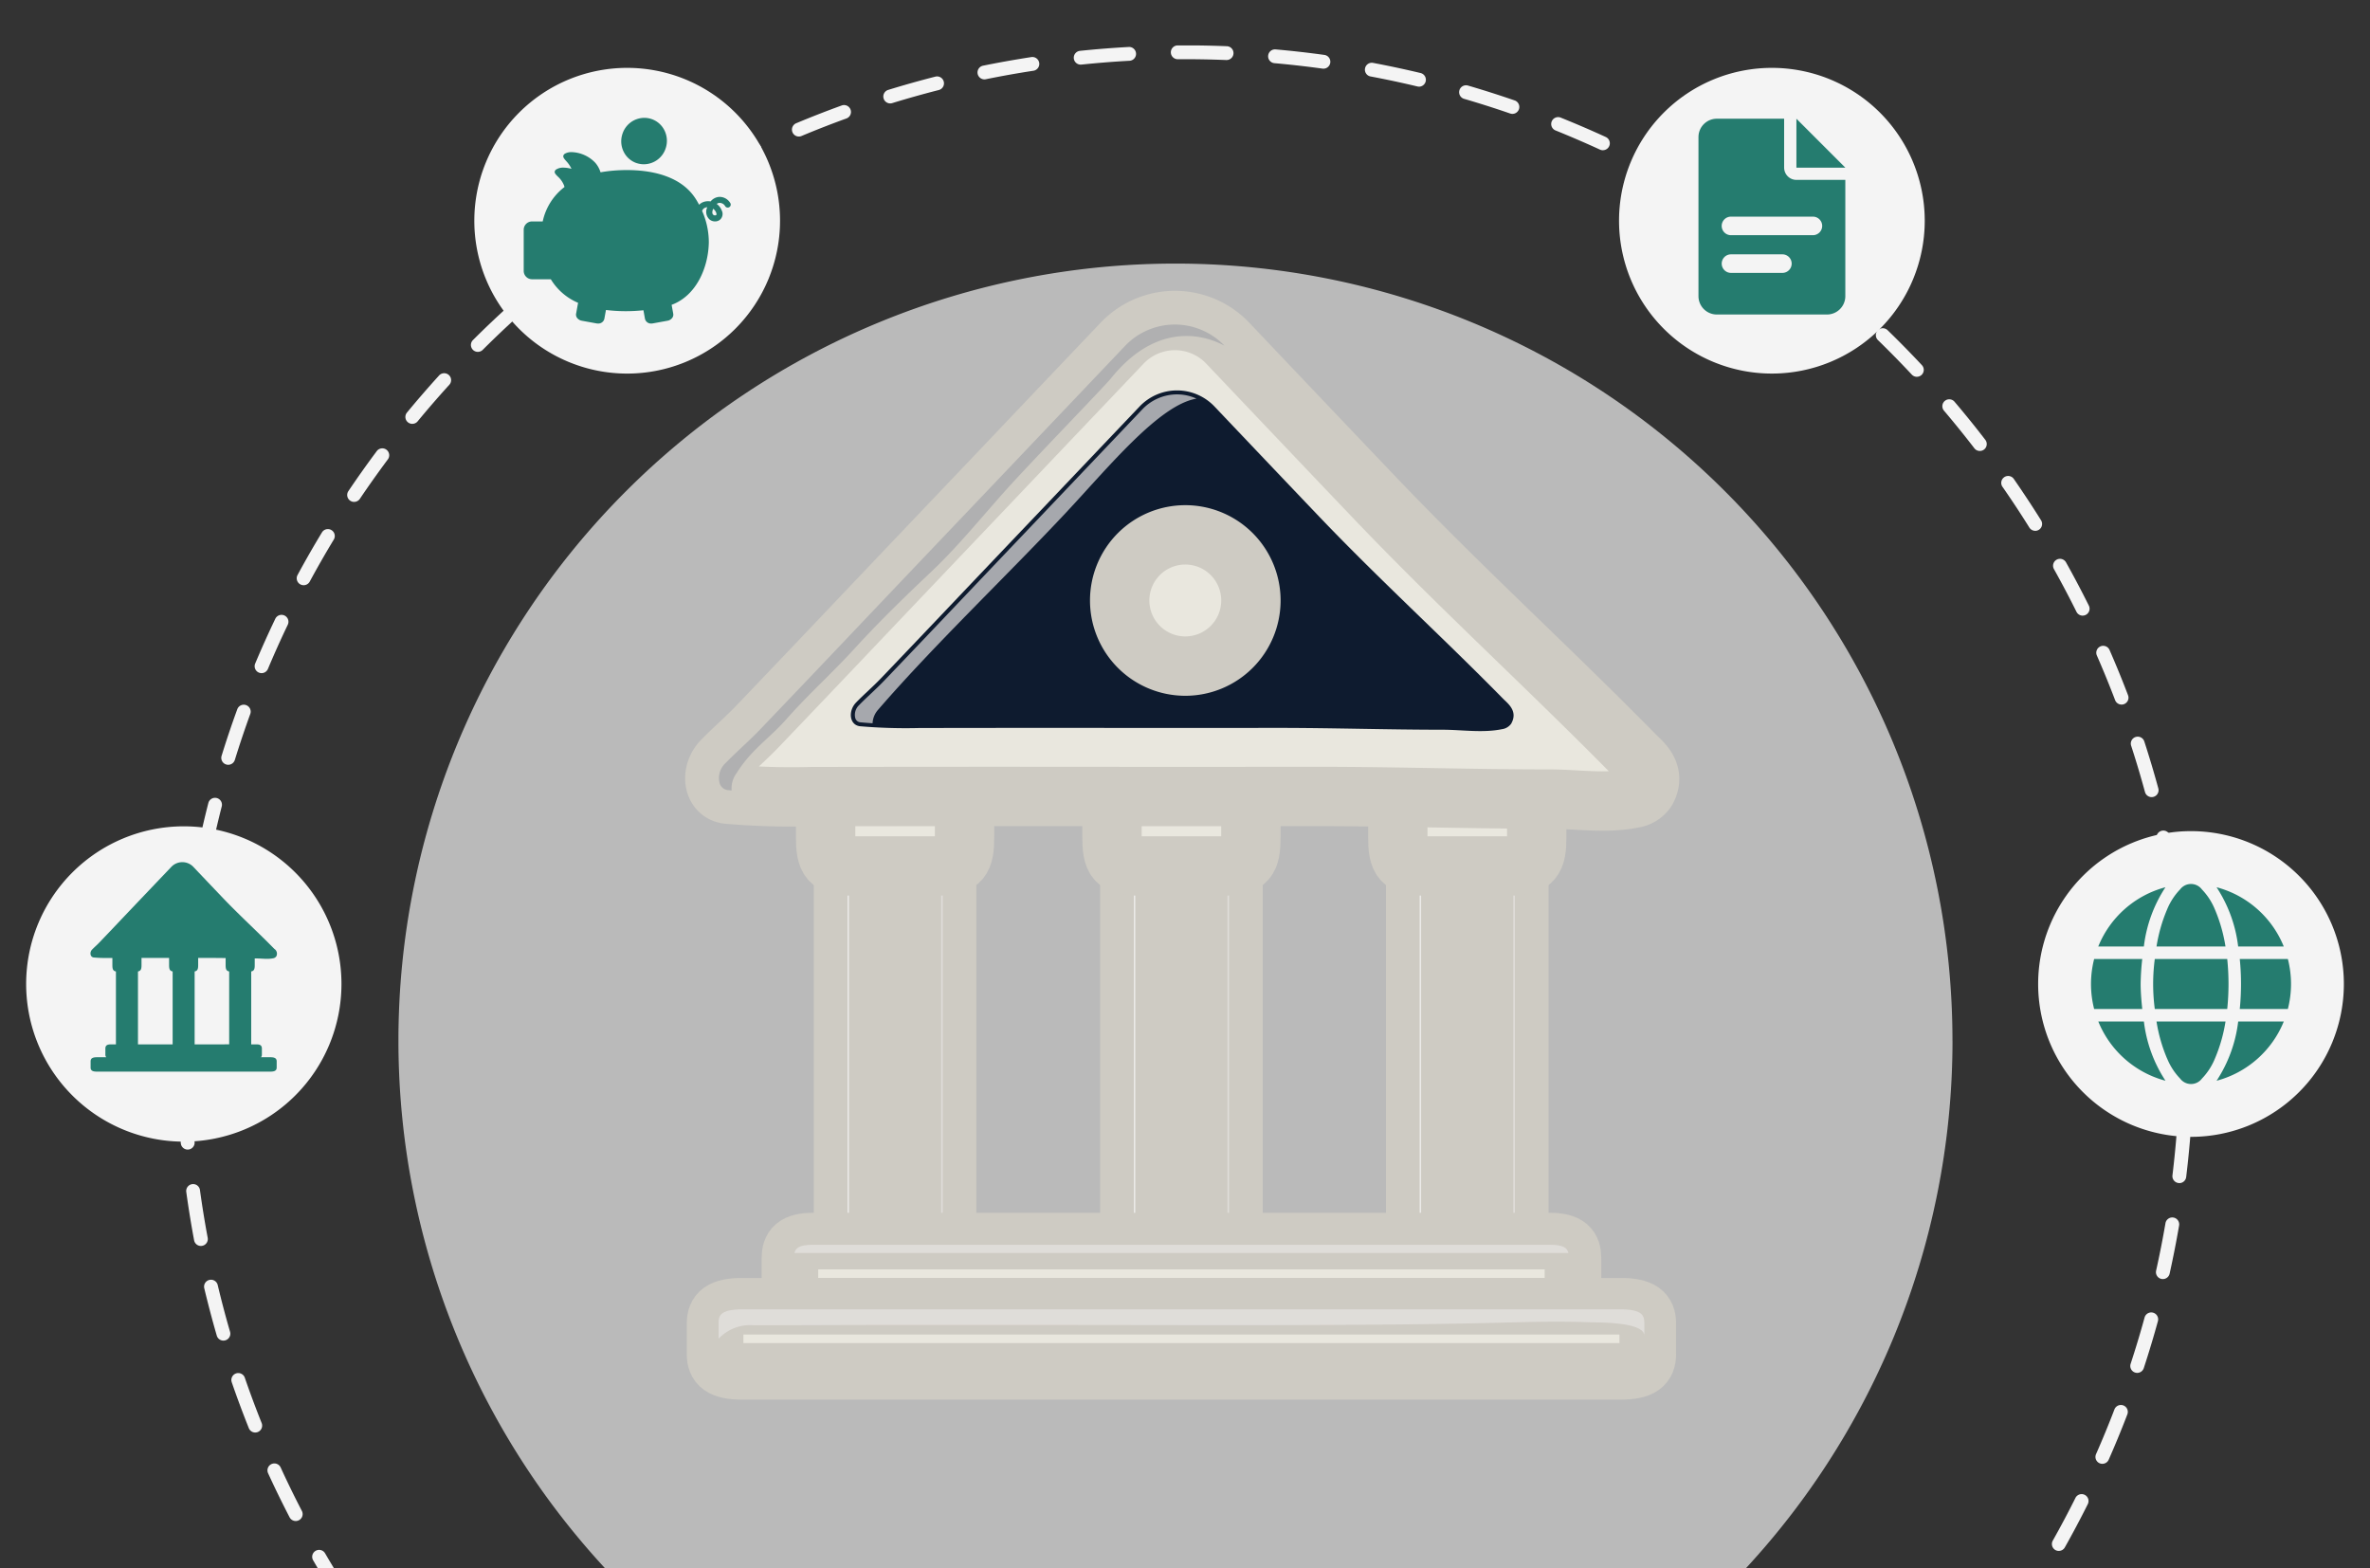 <svg xmlns="http://www.w3.org/2000/svg" xmlns:xlink="http://www.w3.org/1999/xlink" width="272" height="180" viewBox="0 0 272 180">
  <rect x="0" y="0" width="272" height="180" fill="#333333" stroke="none"/>
  <defs>
    <clipPath id="clip-path">
      <rect id="Rectangle_6086" data-name="Rectangle 6086" width="272" height="180" transform="translate(1201 2522)" fill="#fff" stroke="#707070" stroke-width="1"/>
    </clipPath>
    <clipPath id="clip-path-2">
      <rect id="Rectangle_6085" data-name="Rectangle 6085" width="266" height="221.709" fill="none"/>
    </clipPath>
    <clipPath id="clip-path-3">
      <rect id="Rectangle_6059" data-name="Rectangle 6059" width="178.358" height="178.358" fill="none"/>
    </clipPath>
    <clipPath id="clip-path-4">
      <rect id="Rectangle_6063" data-name="Rectangle 6063" width="2.632" height="2.912" fill="none"/>
    </clipPath>
    <clipPath id="clip-path-5">
      <rect id="Rectangle_6069" data-name="Rectangle 6069" width="1.817" height="53.714" fill="none"/>
    </clipPath>
    <clipPath id="clip-path-6">
      <rect id="Rectangle_6070" data-name="Rectangle 6070" width="1.59" height="54.344" fill="none"/>
    </clipPath>
    <clipPath id="clip-path-7">
      <rect id="Rectangle_6071" data-name="Rectangle 6071" width="1.816" height="53.714" fill="none"/>
    </clipPath>
    <clipPath id="clip-path-8">
      <rect id="Rectangle_6072" data-name="Rectangle 6072" width="1.591" height="54.344" fill="none"/>
    </clipPath>
    <clipPath id="clip-path-11">
      <rect id="Rectangle_6075" data-name="Rectangle 6075" width="15.02" height="4.124" fill="none"/>
    </clipPath>
    <clipPath id="clip-path-12">
      <rect id="Rectangle_6077" data-name="Rectangle 6077" width="15.011" height="4.116" fill="none"/>
    </clipPath>
    <clipPath id="clip-path-13">
      <rect id="Rectangle_6078" data-name="Rectangle 6078" width="15.021" height="4.393" fill="none"/>
    </clipPath>
    <clipPath id="clip-path-14">
      <rect id="Rectangle_6079" data-name="Rectangle 6079" width="88.823" height="0.936" fill="none"/>
    </clipPath>
    <clipPath id="clip-path-15">
      <rect id="Rectangle_6080" data-name="Rectangle 6080" width="106.251" height="3.378" fill="none"/>
    </clipPath>
    <clipPath id="clip-path-16">
      <rect id="Rectangle_6081" data-name="Rectangle 6081" width="58.015" height="53.471" fill="none"/>
    </clipPath>
    <clipPath id="clip-path-17">
      <rect id="Rectangle_6082" data-name="Rectangle 6082" width="76.061" height="39.095" fill="none"/>
    </clipPath>
    <clipPath id="clip-path-18">
      <rect id="Rectangle_6083" data-name="Rectangle 6083" width="39.211" height="37.743" fill="none"/>
    </clipPath>
  </defs>
  <g id="Mask_Group_63" data-name="Mask Group 63" transform="translate(-1201 -2522)" clip-path="url(#clip-path)">
    <g id="Group_390" data-name="Group 390" transform="translate(1204 2527.212)">
      <g id="Group_389" data-name="Group 389" clip-path="url(#clip-path-2)">
        <g id="Group_388" data-name="Group 388" transform="translate(0 0)">
          <g id="Group_391" data-name="Group 391">
            <g id="Group_317" data-name="Group 317" transform="translate(42.727 25.039)" opacity="0.7" style="mix-blend-mode: soft-light;isolation: isolate">
              <g id="Group_316" data-name="Group 316">
                <g id="Group_315" data-name="Group 315" clip-path="url(#clip-path-3)">
                  <path id="Path_11557" data-name="Path 11557" d="M493.083,273.617A89.179,89.179,0,1,1,403.9,184.438a89.18,89.18,0,0,1,89.179,89.179" transform="translate(-314.725 -184.438)" fill="#f4f4f4"/>
                </g>
              </g>
            </g>
            <path id="Path_11558" data-name="Path 11558" d="M244.042,1275.823a.793.793,0,0,1-.677-.378c-.5-.806-.978-1.613-1.435-2.4a.793.793,0,1,1,1.372-.8c.45.774.926,1.57,1.415,2.365a.793.793,0,0,1-.675,1.209" transform="translate(-208.992 -1099.187)" fill="#f4f4f4"/>
            <path id="Path_11559" data-name="Path 11559" d="M314.608,206.586a.793.793,0,0,1-.494-1.415c1.443-1.146,2.876-2.341,4.26-3.554a.793.793,0,0,1,1.046,1.193c-1.4,1.229-2.856,2.442-4.319,3.6a.791.791,0,0,1-.493.172m8.4-7.36a.793.793,0,0,1-.551-1.364c1.324-1.278,2.635-2.606,3.9-3.949A.793.793,0,1,1,327.511,195c-1.28,1.361-2.609,2.707-3.951,4a.79.79,0,0,1-.551.223m7.652-8.137a.793.793,0,0,1-.6-1.308c1.2-1.4,2.373-2.85,3.5-4.307a.793.793,0,0,1,1.256.97c-1.142,1.477-2.335,2.946-3.547,4.366a.792.792,0,0,1-.6.278m6.831-8.838a.794.794,0,0,1-.65-1.248c1.055-1.511,2.087-3.067,3.066-4.625a.793.793,0,1,1,1.343.844c-.993,1.579-2.038,3.157-3.108,4.689a.793.793,0,0,1-.651.339m5.944-9.459a.794.794,0,0,1-.691-1.183c.9-1.6,1.778-3.253,2.6-4.9a.793.793,0,0,1,1.419.71c-.836,1.671-1.723,3.344-2.638,4.97a.793.793,0,0,1-.692.4m-202.343-3.43a.794.794,0,0,1-.705-.428c-.859-1.658-1.689-3.358-2.467-5.055a.793.793,0,0,1,1.443-.661c.766,1.673,1.585,3.35,2.433,4.985a.794.794,0,0,1-.7,1.159m207.34-6.563a.794.794,0,0,1-.726-1.113c.742-1.686,1.453-3.412,2.112-5.132a.793.793,0,1,1,1.482.568c-.668,1.744-1.388,3.495-2.141,5.2a.793.793,0,0,1-.726.474m-211.991-3.591a.793.793,0,0,1-.737-.5c-.693-1.733-1.353-3.506-1.961-5.271a.793.793,0,0,1,1.5-.517c.6,1.741,1.251,3.49,1.934,5.2a.794.794,0,0,1-.736,1.088m215.989-6.843a.794.794,0,0,1-.754-1.041c.574-1.752,1.113-3.54,1.6-5.315a.793.793,0,0,1,1.53.42c-.494,1.8-1.039,3.613-1.622,5.389a.794.794,0,0,1-.754.546M132.8,148.649a.794.794,0,0,1-.761-.572c-.52-1.791-1-3.621-1.436-5.437a.793.793,0,0,1,1.544-.368c.427,1.791.9,3.6,1.416,5.362a.794.794,0,0,1-.762,1.015m222.585-7.062a.8.8,0,0,1-.173-.019.794.794,0,0,1-.6-.947c.4-1.8.761-3.63,1.073-5.447a.793.793,0,1,1,1.564.268c-.316,1.842-.682,3.7-1.087,5.523a.794.794,0,0,1-.774.621m-225.172-3.8a.794.794,0,0,1-.779-.648c-.343-1.833-.645-3.7-.9-5.551a.793.793,0,0,1,1.572-.216c.25,1.825.548,3.667.887,5.475a.794.794,0,0,1-.781.939M357.28,130.57a.808.808,0,0,1-.1-.006.794.794,0,0,1-.692-.884c.222-1.826.4-3.683.537-5.521a.793.793,0,1,1,1.583.116c-.136,1.863-.319,3.747-.545,5.6a.794.794,0,0,1-.787.7M128.7,126.725a.794.794,0,0,1-.789-.724c-.163-1.856-.283-3.744-.357-5.611a.793.793,0,1,1,1.586-.063c.073,1.841.192,3.7.353,5.534a.794.794,0,0,1-.721.86c-.023,0-.047,0-.07,0m229.393-7.294h-.02a.794.794,0,0,1-.774-.813c.024-.956.036-1.927.036-2.886,0-.886-.01-1.782-.03-2.662a.794.794,0,0,1,.775-.811h.019a.793.793,0,0,1,.793.775c.02.893.031,1.8.031,2.7,0,.972-.012,1.956-.036,2.926a.794.794,0,0,1-.793.774m-229.834-3.865h-.007a.793.793,0,0,1-.787-.8c.015-1.869.076-3.76.18-5.62a.793.793,0,0,1,1.584.089c-.1,1.835-.163,3.7-.178,5.544a.793.793,0,0,1-.793.787m229.577-7.3a.793.793,0,0,1-.791-.737c-.131-1.839-.308-3.7-.526-5.521a.793.793,0,1,1,1.576-.189c.222,1.85.4,3.733.534,5.6a.793.793,0,0,1-.735.848l-.057,0m-228.95-3.847a.831.831,0,0,1-.084,0,.794.794,0,0,1-.707-.872c.195-1.858.437-3.734.721-5.577a.793.793,0,1,1,1.568.242c-.28,1.818-.519,3.668-.711,5.5a.793.793,0,0,1-.788.711m227.62-7.239a.794.794,0,0,1-.781-.661c-.308-1.815-.665-3.647-1.06-5.444a.793.793,0,1,1,1.55-.341c.4,1.822.763,3.679,1.075,5.52a.793.793,0,0,1-.65.915.813.813,0,0,1-.133.011m-225.92-3.8a.794.794,0,0,1-.778-.952c.374-1.829.8-3.673,1.261-5.481a.793.793,0,1,1,1.537.393c-.456,1.783-.875,3.6-1.243,5.405a.794.794,0,0,1-.777.635M354.1,86.274a.794.794,0,0,1-.765-.585c-.483-1.775-1.017-3.563-1.587-5.314a.793.793,0,0,1,1.509-.491c.578,1.776,1.119,3.589,1.609,5.389a.794.794,0,0,1-.766,1m-220.75-3.71a.794.794,0,0,1-.758-1.028c.552-1.788,1.156-3.586,1.8-5.344a.793.793,0,1,1,1.491.542c-.63,1.734-1.226,3.508-1.771,5.271a.794.794,0,0,1-.758.559m217.295-6.909a.794.794,0,0,1-.742-.511c-.653-1.716-1.357-3.439-2.094-5.122a.793.793,0,0,1,1.454-.636c.747,1.707,1.461,3.454,2.123,5.194a.794.794,0,0,1-.741,1.076m-213.471-3.61a.794.794,0,0,1-.731-1.1c.724-1.723,1.5-3.452,2.309-5.139a.793.793,0,0,1,1.431.685c-.8,1.664-1.563,3.369-2.277,5.069a.794.794,0,0,1-.732.486m209.005-6.6a.793.793,0,0,1-.711-.441c-.817-1.645-1.687-3.292-2.584-4.9a.793.793,0,1,1,1.385-.774c.91,1.628,1.792,3.3,2.62,4.966a.794.794,0,0,1-.71,1.147m-204.174-3.49a.794.794,0,0,1-.7-1.171c.888-1.644,1.829-3.288,2.8-4.887a.793.793,0,0,1,1.358.822c-.955,1.577-1.883,3.2-2.759,4.82a.794.794,0,0,1-.7.416m198.732-6.243a.793.793,0,0,1-.674-.373c-.975-1.56-2-3.117-3.049-4.627a.793.793,0,1,1,1.3-.9c1.063,1.531,2.1,3.109,3.091,4.691a.794.794,0,0,1-.672,1.214M147.8,52.392a.793.793,0,0,1-.657-1.237c1.043-1.548,2.139-3.092,3.257-4.59a.793.793,0,1,1,1.272.949c-1.1,1.477-2.183,3-3.212,4.527a.793.793,0,0,1-.659.35m186.581-5.844a.792.792,0,0,1-.63-.31c-1.121-1.459-2.294-2.91-3.484-4.313a.793.793,0,1,1,1.21-1.027c1.207,1.422,2.4,2.894,3.532,4.373a.793.793,0,0,1-.629,1.277m-179.9-3.111a.793.793,0,0,1-.612-1.3c1.188-1.44,2.427-2.871,3.683-4.252a.793.793,0,0,1,1.174,1.068c-1.239,1.362-2.461,2.773-3.633,4.194a.792.792,0,0,1-.613.288m172.673-5.4a.791.791,0,0,1-.58-.252c-1.257-1.344-2.564-2.676-3.885-3.959a.793.793,0,0,1,1.105-1.139c1.34,1.3,2.665,2.651,3.939,4.013a.793.793,0,0,1-.579,1.335M162,35.174a.793.793,0,0,1-.56-1.355c1.321-1.319,2.692-2.622,4.075-3.875a.793.793,0,1,1,1.065,1.176c-1.364,1.236-2.716,2.522-4.019,3.822a.791.791,0,0,1-.561.232m157.143-4.917a.79.79,0,0,1-.524-.2c-1.383-1.218-2.813-2.418-4.251-3.567a.793.793,0,0,1,.99-1.24c1.458,1.164,2.908,2.381,4.31,3.616a.793.793,0,0,1-.525,1.389M170.273,27.678a.793.793,0,0,1-.5-1.406c1.441-1.184,2.931-2.349,4.428-3.462a.793.793,0,0,1,.947,1.273c-1.476,1.1-2.946,2.247-4.367,3.415a.79.79,0,0,1-.5.18m140.137-4.393a.79.79,0,0,1-.464-.15c-1.494-1.079-3.034-2.136-4.578-3.14a.793.793,0,1,1,.866-1.33c1.565,1.019,3.127,2.09,4.641,3.184a.793.793,0,0,1-.465,1.437M179.228,21.018a.794.794,0,0,1-.443-1.452c1.549-1.04,3.144-2.054,4.739-3.016a.793.793,0,0,1,.819,1.359c-1.574.949-3.146,1.95-4.674,2.975a.79.79,0,0,1-.441.135m121.813-3.83a.789.789,0,0,1-.4-.108c-1.592-.929-3.229-1.831-4.864-2.682a.793.793,0,0,1,.732-1.408c1.658.862,3.317,1.777,4.931,2.719a.794.794,0,0,1-.4,1.479M188.78,15.26a.794.794,0,0,1-.377-1.492c1.642-.884,3.326-1.739,5.007-2.54a.793.793,0,1,1,.683,1.432c-1.657.791-3.318,1.634-4.938,2.506a.79.79,0,0,1-.376.1m102.339-3.231a.788.788,0,0,1-.331-.073c-1.676-.77-3.393-1.508-5.1-2.2a.793.793,0,1,1,.591-1.473c1.736.7,3.477,1.446,5.176,2.226a.794.794,0,0,1-.332,1.515m-92.28-1.569a.794.794,0,0,1-.307-1.525c1.718-.719,3.476-1.405,5.226-2.04a.793.793,0,1,1,.541,1.492c-1.726.625-3.46,1.3-5.154,2.011a.793.793,0,0,1-.306.062m81.895-2.6a.794.794,0,0,1-.259-.044c-1.74-.6-3.518-1.167-5.285-1.682a.793.793,0,0,1,.444-1.524c1.791.522,3.595,1.1,5.359,1.706a.794.794,0,0,1-.259,1.544m-71.409-1.2a.794.794,0,0,1-.233-1.552c1.783-.549,3.605-1.062,5.414-1.523a.793.793,0,0,1,.392,1.538c-1.784.455-3.58.96-5.339,1.5a.8.8,0,0,1-.234.035m60.689-1.924a.788.788,0,0,1-.185-.022c-1.79-.428-3.615-.817-5.424-1.157A.793.793,0,0,1,264.7,2c1.835.345,3.685.74,5.5,1.173a.794.794,0,0,1-.184,1.565M220.144,3.9a.793.793,0,0,1-.157-1.571c1.827-.372,3.69-.7,5.536-.987a.793.793,0,1,1,.24,1.569c-1.821.279-3.658.606-5.46.973a.8.8,0,0,1-.159.016m38.9-1.228a.808.808,0,0,1-.109-.007c-1.822-.251-3.676-.461-5.511-.624a.793.793,0,0,1,.14-1.581c1.86.165,3.74.378,5.588.633a.793.793,0,0,1-.107,1.579m-27.859-.464A.793.793,0,0,1,231.1.627c1.854-.193,3.74-.342,5.605-.445a.793.793,0,1,1,.088,1.584c-1.84.1-3.7.249-5.529.439a.811.811,0,0,1-.083,0m16.736-.525h-.033c-1.838-.074-3.706-.105-5.546-.092h-.006a.793.793,0,0,1-.006-1.587c1.866-.013,3.759.018,5.622.093a.793.793,0,0,1-.031,1.586" transform="translate(-110.16 -0.003)" fill="#f4f4f4"/>
            <path id="Path_11560" data-name="Path 11560" d="M1450.319,1538.663a.794.794,0,0,1-.447-1.45c.771-.524,1.531-1.055,2.26-1.577a.793.793,0,1,1,.925,1.289c-.74.53-1.511,1.069-2.293,1.6a.788.788,0,0,1-.445.137" transform="translate(-1252.736 -1327.028)" fill="#f4f4f4"/>
            <path id="Path_11561" data-name="Path 11561" d="M413.969,36.527a17.543,17.543,0,1,1-17.541-17.542,17.541,17.541,0,0,1,17.541,17.542" transform="translate(-327.446 -16.408)" fill="#f4f4f4"/>
            <path id="Path_11562" data-name="Path 11562" d="M444.326,96.076A1.409,1.409,0,0,0,443,95.392a1.389,1.389,0,0,0-.919.515,1.626,1.626,0,0,0-.829.067,1.338,1.338,0,0,0-.491.316c-.144-.269-.294-.532-.461-.782-1.762-2.642-5.232-3.2-7.832-3.2q-.363,0-.712.014a17.119,17.119,0,0,0-2.309.242,2.988,2.988,0,0,0-.625-1.116,3.914,3.914,0,0,0-2.7-1.2,1.46,1.46,0,0,0-.71.153.409.409,0,0,0-.238.273c-.032.186.124.363.338.608a3.383,3.383,0,0,1,.6.883,3.554,3.554,0,0,0-.917-.136,1.494,1.494,0,0,0-.8.188.388.388,0,0,0-.209.273c-.021.179.135.337.352.556a2.729,2.729,0,0,1,.722,1.029c.021.059.037.118.051.177a6.751,6.751,0,0,0-2.5,3.951h-1.223a.959.959,0,0,0-.958.958v4.721a.96.96,0,0,0,.958.958H423.7l.042,0a6.72,6.72,0,0,0,3.034,2.662c.032.014.063.026.095.038h0l-.23,1.262a.62.62,0,0,0,.149.512.874.874,0,0,0,.513.286l1.681.306a.949.949,0,0,0,.168.015.708.708,0,0,0,.731-.53l.187-1.026a19.061,19.061,0,0,0,4.3.032l.179.994a.709.709,0,0,0,.731.53.942.942,0,0,0,.168-.015l1.682-.306a.87.87,0,0,0,.512-.286.62.62,0,0,0,.15-.512l-.187-1.026c2.9-1.077,4.235-4.388,4.27-7.211A8.92,8.92,0,0,0,441.106,97a.585.585,0,0,1,.384-.383.894.894,0,0,1,.214-.048,1.179,1.179,0,0,0,.283,1.433,1.008,1.008,0,0,0,.6.2.907.907,0,0,0,.548-.177.879.879,0,0,0,.225-1.073,1.66,1.66,0,0,0-.582-.759.629.629,0,0,1,.3-.118.73.73,0,0,1,.67.371.345.345,0,1,0,.58-.373m-1.611,1.4a.29.29,0,0,1-.317-.024c-.144-.107-.161-.341-.046-.644.007-.019.014-.037.021-.056a.981.981,0,0,1,.343.449c.025.063.075.218,0,.274" transform="translate(-363.525 -78.002)" fill="#257c6f"/>
            <path id="Path_11563" data-name="Path 11563" d="M504.93,66.451a2.552,2.552,0,0,0,.763.117,2.649,2.649,0,0,0,2.525-1.886,2.682,2.682,0,0,0-.169-2.028,2.578,2.578,0,0,0-2.3-1.414,2.647,2.647,0,0,0-2.523,1.886,2.675,2.675,0,0,0,.168,2.028,2.564,2.564,0,0,0,1.531,1.3" transform="translate(-434.803 -52.927)" fill="#257c6f"/>
            <path id="Path_11564" data-name="Path 11564" d="M1381.675,36.527a17.542,17.542,0,1,1-17.542-17.542,17.542,17.542,0,0,1,17.542,17.542" transform="translate(-1163.777 -16.408)" fill="#f4f4f4"/>
            <path id="Path_11565" data-name="Path 11565" d="M1423.568,67.585V61.967h-7.724a2.107,2.107,0,0,0-2.107,2.107V82.331a2.107,2.107,0,0,0,2.107,2.107h12.64a2.107,2.107,0,0,0,2.107-2.107V68.989h-5.578a1.412,1.412,0,0,1-1.444-1.4m-.2,12.073h-5.9a1.064,1.064,0,0,1,0-2.129h5.9a1.064,1.064,0,1,1,0,2.129m4.566-5.391a1.064,1.064,0,0,1-1.064,1.064h-9.405a1.064,1.064,0,0,1,0-2.129h9.405a1.064,1.064,0,0,1,1.064,1.064" transform="translate(-1221.807 -53.555)" fill="#257c6f"/>
            <path id="Path_11566" data-name="Path 11566" d="M1496.5,61.968v5.618h5.618Z" transform="translate(-1293.33 -53.555)" fill="#257c6f"/>
            <path id="Path_11567" data-name="Path 11567" d="M1735.979,681.764a17.543,17.543,0,1,1-17.542-17.542,17.543,17.543,0,0,1,17.542,17.542" transform="translate(-1469.979 -574.047)" fill="#f4f4f4"/>
            <path id="Path_11568" data-name="Path 11568" d="M1761.344,720.37a28.051,28.051,0,0,1-.148,2.87h-8.313a21.969,21.969,0,0,1,0-5.739h8.313a28.049,28.049,0,0,1,.148,2.87m6.811-2.87a11.516,11.516,0,0,1,0,5.739h-5.52c.094-.924.143-1.924.143-2.87a28.342,28.342,0,0,0-.143-2.87Zm-.471-1.435h-5.233a15.767,15.767,0,0,0-2.479-6.8,11.5,11.5,0,0,1,7.712,6.8m-6.685,0h-7.918a18,18,0,0,1,1.211-4.244,7.328,7.328,0,0,1,1.5-2.311,1.564,1.564,0,0,1,2.493,0,7.33,7.33,0,0,1,1.5,2.311,18,18,0,0,1,1.211,4.244m-14.6,0a11.5,11.5,0,0,1,7.712-6.8,15.765,15.765,0,0,0-2.479,6.8Zm5.048,1.435a28.121,28.121,0,0,0-.184,2.87c0,.946.089,1.946.184,2.87h-5.521a11.573,11.573,0,0,1,0-5.739Zm2.847,11.416a17.967,17.967,0,0,1-1.211-4.242H1761a17.967,17.967,0,0,1-1.211,4.242,7.3,7.3,0,0,1-1.5,2.314,1.564,1.564,0,0,1-2.493,0,7.3,7.3,0,0,1-1.5-2.314m-.184,2.556a11.506,11.506,0,0,1-7.712-6.8h5.232a15.771,15.771,0,0,0,2.479,6.8m5.865,0a15.772,15.772,0,0,0,2.479-6.8h5.233a11.508,11.508,0,0,1-7.712,6.8" transform="translate(-1508.582 -612.652)" fill="#257c6f"/>
            <path id="Path_11569" data-name="Path 11569" d="M36.189,678.252a18.094,18.094,0,1,1-18.094-18.094,18.094,18.094,0,0,1,18.094,18.094" transform="translate(0 -570.535)" fill="#f4f4f4"/>
            <path id="Path_11570" data-name="Path 11570" d="M75.077,712.837H73.991a.46.46,0,0,0,.1-.3v-.7c0-.333-.183-.476-.611-.476h-.615c0-.01,0-.018,0-.029v-8.339c.335-.067.405-.277.405-.73V701.5h.194c.195,0,.4.011.595.022s.409.023.615.023h0a3.483,3.483,0,0,0,.707-.063.534.534,0,0,0,.366-.228.653.653,0,0,0-.222-.848l-.052-.051c-.868-.884-1.756-1.743-2.614-2.575-1.077-1.043-2.192-2.121-3.265-3.246-.993-1.04-2.9-3.047-3.284-3.454l-.07-.074a1.746,1.746,0,0,0-2.556,0l-3.7,3.884-2.091,2.2q-1.229,1.3-2.464,2.589c-.148.155-.283.282-.426.415-.127.12-.254.24-.391.379a.639.639,0,0,0-.162.647.4.4,0,0,0,.355.27,13.231,13.231,0,0,0,1.328.057l.567,0h.233v.818c0,.454.071.663.407.73v8.339c0,.01,0,.018,0,.029h-.6c-.428,0-.611.143-.611.476v.7a.452.452,0,0,0,.1.3H55.146c-.506,0-.712.138-.712.475v.7c0,.338.206.475.712.475H75.077c.5,0,.712-.137.712-.475v-.7c0-.338-.207-.475-.712-.475m-11.229-9.846v8.339c0,.01,0,.018,0,.029H59.87c0-.01,0-.018,0-.029v-8.339c.336-.067.406-.277.406-.73v-.821h3.165v.82c0,.454.07.663.405.73m6.491,0v8.339c0,.01,0,.018,0,.029H66.373c0-.01,0-.018,0-.029v-8.339c.334-.067.405-.277.405-.73v-.82h1.465c.559,0,1.125.007,1.687.015v.806c0,.454.071.663.406.73" transform="translate(-47.035 -596.714)" fill="#257c6f"/>
            <path id="Path_11580" data-name="Path 11580" d="M967.261,747.133a1.835,1.835,0,1,1-1.836-1.835,1.836,1.836,0,0,1,1.836,1.835" transform="translate(-832.773 -644.116)" fill="#464e4a"/>
            <g id="Group_329" data-name="Group 329" transform="translate(130.985 101.349)" opacity="0.5" style="mix-blend-mode: hard-light;isolation: isolate">
              <g id="Group_328" data-name="Group 328">
                <g id="Group_327" data-name="Group 327" clip-path="url(#clip-path-4)">
                  <path id="Path_11581" data-name="Path 11581" d="M966.133,747.136a2.57,2.57,0,0,1,1.322-.294,1.662,1.662,0,0,0-2.064,2.6,1.864,1.864,0,0,1,.743-2.306" transform="translate(-964.823 -746.529)" fill="#9b9a9b"/>
                </g>
              </g>
            </g>
            <path id="Path_11667" data-name="Path 11667" d="M694.054,675.834c-2.01,0-3.11-.562-3.11-2.879V623.444c0-2.317,1.1-2.879,3.11-2.879h5.626c2.008,0,3.11.562,3.11,2.879v49.511c0,2.318-1.1,2.879-3.11,2.879Z" transform="translate(-597.141 -536.317)" fill="#e9e7de"/>
            <path id="Path_11668" data-name="Path 11668" d="M694.054,675.834c-2.01,0-3.11-.562-3.11-2.879V623.444c0-2.317,1.1-2.879,3.11-2.879h5.626c2.008,0,3.11.562,3.11,2.879v49.511c0,2.318-1.1,2.879-3.11,2.879Z" transform="translate(-597.141 -536.317)" fill="none" stroke="#cecbc3" stroke-linecap="round" stroke-linejoin="round" stroke-width="6.813"/>
            <g id="Group_347" data-name="Group 347" transform="translate(103.381 85.025)" opacity="0.7" style="mix-blend-mode: multiply;isolation: isolate">
              <g id="Group_346" data-name="Group 346">
                <g id="Group_345" data-name="Group 345" clip-path="url(#clip-path-5)">
                  <path id="Path_11669" data-name="Path 11669" d="M761.494,626.288V680c.534-.289,1.817-.857,1.817-2.1V628.39c0-1.245-1.283-1.812-1.817-2.1" transform="translate(-761.494 -626.288)" fill="#e7e4e3"/>
                </g>
              </g>
            </g>
            <g id="Group_350" data-name="Group 350" transform="translate(94.265 84.71)" opacity="0.8" style="mix-blend-mode: hard-light;isolation: isolate">
              <g id="Group_349" data-name="Group 349">
                <g id="Group_348" data-name="Group 348" clip-path="url(#clip-path-6)">
                  <path id="Path_11670" data-name="Path 11670" d="M695.671,623.97c-1,0-1.325.587-1.325,2.416V675.9c0,1.83.321,2.417,1.325,2.417h.264V623.97Z" transform="translate(-694.346 -623.97)" fill="#f2f1f1"/>
                </g>
              </g>
            </g>
            <path id="Path_11671" data-name="Path 11671" d="M721.69,675.834c-.641,0-.99-.562-.99-2.879V623.444c0-2.317.349-2.879.99-2.879h1.788c.638,0,.988.562.988,2.879v49.511c0,2.318-.35,2.879-.988,2.879Z" transform="translate(-622.857 -536.317)" fill="#e9e7de"/>
            <path id="Path_11672" data-name="Path 11672" d="M721.69,675.834c-.641,0-.99-.562-.99-2.879V623.444c0-2.317.349-2.879.99-2.879h1.788c.638,0,.988.562.988,2.879v49.511c0,2.318-.35,2.879-.988,2.879Z" transform="translate(-622.857 -536.317)" fill="none" stroke="#cecbc3" stroke-linecap="round" stroke-linejoin="round" stroke-width="6.813"/>
            <path id="Path_11673" data-name="Path 11673" d="M675.854,614.885v7.329c0,2.707.418,3.364,3.122,3.364h9.7c2.7,0,3.121-.657,3.121-3.364v-7.329Z" transform="translate(-584.1 -531.408)" fill="#e9e7de"/>
            <path id="Path_11674" data-name="Path 11674" d="M675.854,614.885v7.329c0,2.707.418,3.364,3.122,3.364h9.7c2.7,0,3.121-.657,3.121-3.364v-7.329Z" transform="translate(-584.1 -531.408)" fill="none" stroke="#cecbc3" stroke-linecap="round" stroke-linejoin="round" stroke-width="6.813"/>
            <path id="Path_11675" data-name="Path 11675" d="M936.136,675.834c-2.01,0-3.112-.562-3.112-2.879V623.444c0-2.317,1.1-2.879,3.112-2.879h5.625c2.01,0,3.11.562,3.11,2.879v49.511c0,2.318-1.1,2.879-3.11,2.879Z" transform="translate(-806.356 -536.317)" fill="#e9e7de"/>
            <path id="Path_11676" data-name="Path 11676" d="M936.136,675.834c-2.01,0-3.112-.562-3.112-2.879V623.444c0-2.317,1.1-2.879,3.112-2.879h5.625c2.01,0,3.11.562,3.11,2.879v49.511c0,2.318-1.1,2.879-3.11,2.879Z" transform="translate(-806.356 -536.317)" fill="none" stroke="#cecbc3" stroke-linecap="round" stroke-linejoin="round" stroke-width="6.813"/>
            <g id="Group_353" data-name="Group 353" transform="translate(136.241 85.025)" opacity="0.7" style="mix-blend-mode: multiply;isolation: isolate">
              <g id="Group_352" data-name="Group 352">
                <g id="Group_351" data-name="Group 351" clip-path="url(#clip-path-7)">
                  <path id="Path_11677" data-name="Path 11677" d="M1003.537,626.288V680c.535-.289,1.817-.857,1.817-2.1V628.39c0-1.245-1.281-1.812-1.817-2.1" transform="translate(-1003.537 -626.288)" fill="#e7e4e3"/>
                </g>
              </g>
            </g>
            <g id="Group_356" data-name="Group 356" transform="translate(127.125 84.71)" opacity="0.8" style="mix-blend-mode: hard-light;isolation: isolate">
              <g id="Group_355" data-name="Group 355">
                <g id="Group_354" data-name="Group 354" clip-path="url(#clip-path-8)">
                  <path id="Path_11678" data-name="Path 11678" d="M937.714,623.97c-1,0-1.325.587-1.325,2.416V675.9c0,1.83.322,2.417,1.325,2.417h.266V623.97Z" transform="translate(-936.389 -623.97)" fill="#f2f1f1"/>
                </g>
              </g>
            </g>
            <path id="Path_11679" data-name="Path 11679" d="M963.729,675.834c-.639,0-.991-.562-.991-2.879V623.444c0-2.317.351-2.879.991-2.879h1.788c.639,0,.989.562.989,2.879v49.511c0,2.318-.35,2.879-.989,2.879Z" transform="translate(-832.036 -536.317)" fill="#e9e7de"/>
            <path id="Path_11680" data-name="Path 11680" d="M963.729,675.834c-.639,0-.991-.562-.991-2.879V623.444c0-2.317.351-2.879.991-2.879h1.788c.639,0,.989.562.989,2.879v49.511c0,2.318-.35,2.879-.989,2.879Z" transform="translate(-832.036 -536.317)" fill="none" stroke="#cecbc3" stroke-linecap="round" stroke-linejoin="round" stroke-width="6.813"/>
            <path id="Path_11681" data-name="Path 11681" d="M917.939,614.885v7.329c0,2.707.417,3.364,3.121,3.364h9.7c2.7,0,3.122-.657,3.122-3.364v-7.329Z" transform="translate(-793.319 -531.408)" fill="#e9e7de"/>
            <path id="Path_11682" data-name="Path 11682" d="M917.939,614.885v7.329c0,2.707.417,3.364,3.121,3.364h9.7c2.7,0,3.122-.657,3.122-3.364v-7.329Z" transform="translate(-793.319 -531.408)" fill="none" stroke="#cecbc3" stroke-linecap="round" stroke-linejoin="round" stroke-width="6.813"/>
            <path id="Path_11683" data-name="Path 11683" d="M1177.759,675.834c-2.01,0-3.11-.562-3.11-2.879V623.444c0-2.317,1.1-2.879,3.11-2.879h5.625c2.01,0,3.111.562,3.111,2.879v49.511c0,2.318-1.1,2.879-3.111,2.879Z" transform="translate(-1015.178 -536.317)" fill="#e9e7de"/>
            <path id="Path_11684" data-name="Path 11684" d="M1177.759,675.834c-2.01,0-3.11-.562-3.11-2.879V623.444c0-2.317,1.1-2.879,3.11-2.879h5.625c2.01,0,3.111.562,3.111,2.879v49.511c0,2.318-1.1,2.879-3.111,2.879Z" transform="translate(-1015.178 -536.317)" fill="none" stroke="#cecbc3" stroke-linecap="round" stroke-linejoin="round" stroke-width="6.813"/>
            <g id="Group_359" data-name="Group 359" transform="translate(169.044 85.025)" opacity="0.7" style="mix-blend-mode: multiply;isolation: isolate">
              <g id="Group_358" data-name="Group 358">
                <g id="Group_357" data-name="Group 357" clip-path="url(#clip-path-7)">
                  <path id="Path_11685" data-name="Path 11685" d="M1245.157,626.288V680c.534-.289,1.817-.857,1.817-2.1V628.39c0-1.245-1.284-1.812-1.817-2.1" transform="translate(-1245.157 -626.288)" fill="#e7e4e3"/>
                </g>
              </g>
            </g>
            <g id="Group_362" data-name="Group 362" transform="translate(159.927 84.71)" opacity="0.8" style="mix-blend-mode: hard-light;isolation: isolate">
              <g id="Group_361" data-name="Group 361">
                <g id="Group_360" data-name="Group 360" clip-path="url(#clip-path-6)">
                  <path id="Path_11686" data-name="Path 11686" d="M1179.337,623.97c-1,0-1.323.587-1.323,2.416V675.9c0,1.83.321,2.417,1.323,2.417h.266V623.97Z" transform="translate(-1178.013 -623.97)" fill="#f2f1f1"/>
                </g>
              </g>
            </g>
            <path id="Path_11687" data-name="Path 11687" d="M1205.352,675.834c-.64,0-.989-.562-.989-2.879V623.444c0-2.317.348-2.879.989-2.879h1.788c.639,0,.989.562.989,2.879v49.511c0,2.318-.351,2.879-.989,2.879Z" transform="translate(-1040.858 -536.317)" fill="#e9e7de"/>
            <path id="Path_11688" data-name="Path 11688" d="M1205.352,675.834c-.64,0-.989-.562-.989-2.879V623.444c0-2.317.348-2.879.989-2.879h1.788c.639,0,.989.562.989,2.879v49.511c0,2.318-.351,2.879-.989,2.879Z" transform="translate(-1040.858 -536.317)" fill="none" stroke="#cecbc3" stroke-linecap="round" stroke-linejoin="round" stroke-width="6.813"/>
            <path id="Path_11689" data-name="Path 11689" d="M1159.559,614.885v7.329c0,2.707.417,3.364,3.121,3.364h9.7c2.7,0,3.122-.657,3.122-3.364v-7.329Z" transform="translate(-1002.136 -531.408)" fill="#e9e7de"/>
            <path id="Path_11690" data-name="Path 11690" d="M1159.559,614.885v7.329c0,2.707.417,3.364,3.121,3.364h9.7c2.7,0,3.122-.657,3.122-3.364v-7.329Z" transform="translate(-1002.136 -531.408)" fill="none" stroke="#cecbc3" stroke-linecap="round" stroke-linejoin="round" stroke-width="6.813"/>
            <g id="Group_365" data-name="Group 365" transform="translate(92.215 83.938)" opacity="0.7" style="mix-blend-mode: multiply;isolation: isolate">
              <g id="Group_364" data-name="Group 364">
                <g id="Group_363" data-name="Group 363" clip-path="url(#clip-path-11)">
                  <path id="Path_11691" data-name="Path 11691" d="M679.25,618.277h15.02v4.106q-7.506,0-15.02.018Z" transform="translate(-679.25 -618.277)" fill="#e7e4e3"/>
                </g>
              </g>
            </g>
            <g id="Group_368" data-name="Group 368" transform="translate(125.085 83.938)" opacity="0.7" style="mix-blend-mode: multiply;isolation: isolate">
              <g id="Group_367" data-name="Group 367">
                <g id="Group_366" data-name="Group 366" clip-path="url(#clip-path-12)">
                  <rect id="Rectangle_6076" data-name="Rectangle 6076" width="15.011" height="4.116" transform="translate(0 0)" fill="#e7e4e3"/>
                </g>
              </g>
            </g>
            <g id="Group_371" data-name="Group 371" transform="translate(157.883 83.938)" opacity="0.7" style="mix-blend-mode: multiply;isolation: isolate">
              <g id="Group_370" data-name="Group 370">
                <g id="Group_369" data-name="Group 369" clip-path="url(#clip-path-13)">
                  <path id="Path_11692" data-name="Path 11692" d="M1177.971,618.277v4.393c-5-.018-10.017-.12-15.021-.194v-4.2Z" transform="translate(-1162.95 -618.277)" fill="#e7e4e3"/>
                </g>
              </g>
            </g>
            <path id="Path_11693" data-name="Path 11693" d="M645.663,1012.759c0-1.267.517-1.962,2.649-1.962h84.573c2.134,0,2.65.695,2.65,1.962v3.547c0,1.268-.516,1.963-2.65,1.963H648.312c-2.132,0-2.649-.695-2.649-1.963Z" transform="translate(-558.007 -873.571)" fill="#e9e7de"/>
            <path id="Path_11694" data-name="Path 11694" d="M645.663,1012.759c0-1.267.517-1.962,2.649-1.962h84.573c2.134,0,2.65.695,2.65,1.962v3.547c0,1.268-.516,1.963-2.65,1.963H648.312c-2.132,0-2.649-.695-2.649-1.963Z" transform="translate(-558.007 -873.571)" fill="none" stroke="#cecbc3" stroke-linecap="round" stroke-linejoin="round" stroke-width="6.495"/>
            <g id="Group_374" data-name="Group 374" transform="translate(88.18 137.647)" opacity="0.7" style="mix-blend-mode: multiply;isolation: isolate">
              <g id="Group_373" data-name="Group 373">
                <g id="Group_372" data-name="Group 372" clip-path="url(#clip-path-14)">
                  <path id="Path_11695" data-name="Path 11695" d="M649.526,1014.83h88.823c-.127-.553-.555-.936-2.125-.936H651.651c-1.569,0-2,.383-2.125.936" transform="translate(-649.526 -1013.894)" fill="#e7e4e3"/>
                </g>
              </g>
            </g>
            <path id="Path_11696" data-name="Path 11696" d="M582.43,1067.8c0-1.267.617-1.962,3.157-1.962H686.315c2.539,0,3.154.695,3.154,1.962v3.548c0,1.268-.615,1.962-3.154,1.962H585.587c-2.54,0-3.157-.694-3.157-1.962Z" transform="translate(-503.359 -921.136)" fill="#e9e7de"/>
            <path id="Path_11697" data-name="Path 11697" d="M582.43,1067.8c0-1.267.617-1.962,3.157-1.962H686.315c2.539,0,3.154.695,3.154,1.962v3.548c0,1.268-.615,1.962-3.154,1.962H585.587c-2.54,0-3.157-.694-3.157-1.962Z" transform="translate(-503.359 -921.136)" fill="none" stroke="#cecbc3" stroke-linecap="round" stroke-linejoin="round" stroke-width="6.495"/>
            <g id="Group_377" data-name="Group 377" transform="translate(79.465 145.056)" opacity="0.7" style="mix-blend-mode: multiply;isolation: isolate">
              <g id="Group_376" data-name="Group 376">
                <g id="Group_375" data-name="Group 375" clip-path="url(#clip-path-15)">
                  <path id="Path_11698" data-name="Path 11698" d="M691.586,1071.458v-1.381c0-.878-.208-1.6-2.76-1.6H588.1c-2.555,0-2.763.726-2.763,1.6v1.774a4.975,4.975,0,0,1,4.046-1.549c4.943,0,9.885-.035,14.826-.035h18.665c13.732,0,27.469.077,41.2-.066q5.946-.062,11.89-.217c3.11-.086,6.224-.134,9.333-.028,1.067.037,6.174-.05,6.29,1.5" transform="translate(-585.335 -1068.474)" fill="#e7e4e3"/>
                </g>
              </g>
            </g>
            <path id="Path_11699" data-name="Path 11699" d="M689.109,286.466c1.115-2.005-.571-3.235-1.313-3.991-9.9-10.07-19.966-19.211-29.717-29.422-5.586-5.849-16.882-17.754-16.954-17.83a8.364,8.364,0,0,0-12.247,0q-2.236,2.35-4.471,4.7-5.585,5.871-11.166,11.744-6.808,7.15-13.609,14.305-6.217,6.555-12.458,13.083c-1.434,1.5-2.679,2.536-4.127,4.02-1.324,1.357-1.1,3.68.683,3.847a86.424,86.424,0,0,0,9.536.278q13.539-.026,27.077-.019,15.522.015,31.043,0c8.849,0,17.729.3,26.581.3,3.163,0,6.476.551,9.608-.085a2.222,2.222,0,0,0,1.536-.926" transform="translate(-503.158 -200.984)" fill="#e9e7de"/>
            <path id="Path_11700" data-name="Path 11700" d="M689.109,286.466c1.115-2.005-.571-3.235-1.313-3.991-9.9-10.07-19.966-19.211-29.717-29.422-5.586-5.849-16.882-17.754-16.954-17.83a8.364,8.364,0,0,0-12.247,0q-2.236,2.35-4.471,4.7-5.585,5.871-11.166,11.744-6.808,7.15-13.609,14.305-6.217,6.555-12.458,13.083c-1.434,1.5-2.679,2.536-4.127,4.02-1.324,1.357-1.1,3.68.683,3.847a86.424,86.424,0,0,0,9.536.278q13.539-.026,27.077-.019,15.522.015,31.043,0c8.849,0,17.729.3,26.581.3,3.163,0,6.476.551,9.608-.085A2.222,2.222,0,0,0,689.109,286.466Z" transform="translate(-503.158 -200.984)" fill="none" stroke="#cecbc3" stroke-linecap="round" stroke-linejoin="round" stroke-width="6.813"/>
            <g id="Group_380" data-name="Group 380" transform="translate(79.5 32.034)" style="mix-blend-mode: hard-light;isolation: isolate">
              <g id="Group_379" data-name="Group 379">
                <g id="Group_378" data-name="Group 378" clip-path="url(#clip-path-16)">
                  <path id="Path_11701" data-name="Path 11701" d="M643.6,238.372a7.889,7.889,0,0,0-11.459.112l-9.059,9.523q-3.288,3.461-6.579,6.92l-2.595,2.725q-5.51,5.786-11.015,11.58-6.215,6.555-12.458,13.084c-.761.8-1.48,1.473-2.177,2.128-.633.6-1.27,1.2-1.951,1.895a2.316,2.316,0,0,0-.619,2.3,1.119,1.119,0,0,0,1.011.762c.124.012.234.019.354.03a2.916,2.916,0,0,1,.6-2.027c1.677-2.68,3.717-3.917,5.69-6.155,2.521-2.858,5.313-5.349,7.868-8.152,2.82-3.09,5.828-6,8.863-8.869,2.983-2.825,5.868-6.395,8.62-9.448,3.049-3.38,11.136-11.7,11.91-12.66,6.321-7.825,12.691-3.84,12.994-3.75" transform="translate(-585.586 -235.961)" fill="#b0b0b1"/>
                </g>
              </g>
            </g>
            <g id="Group_383" data-name="Group 383" transform="translate(94.65 39.596)" style="mix-blend-mode: normal;isolation: isolate">
              <g id="Group_382" data-name="Group 382">
                <g id="Group_381" data-name="Group 381" clip-path="url(#clip-path-17)">
                  <path id="Path_11702" data-name="Path 11702" d="M772.978,329.878c.791-1.422-.4-2.294-.931-2.83-7.016-7.14-14.154-13.62-21.068-20.86-3.96-4.148-11.97-12.588-12.022-12.642a5.93,5.93,0,0,0-8.682,0l-3.17,3.332q-3.959,4.162-7.916,8.326-4.827,5.069-9.649,10.143-4.407,4.646-8.832,9.275c-1.017,1.062-1.9,1.8-2.926,2.85-.939.962-.782,2.609.483,2.728a61.4,61.4,0,0,0,6.762.2q9.6-.018,19.2-.013,11.007.011,22.01,0c6.276,0,12.57.209,18.845.21,2.245,0,4.592.39,6.814-.06a1.571,1.571,0,0,0,1.087-.656" transform="translate(-697.18 -291.656)" fill="#0e1b2f"/>
                </g>
              </g>
            </g>
            <g id="Group_386" data-name="Group 386" transform="translate(95.107 40.05)" opacity="0.7" style="mix-blend-mode: multiply;isolation: isolate">
              <g id="Group_385" data-name="Group 385">
                <g id="Group_384" data-name="Group 384" clip-path="url(#clip-path-18)">
                  <path id="Path_11703" data-name="Path 11703" d="M703.218,331.207c6.488-7.5,14.8-15.4,21.561-22.621,4.907-5.239,10.694-12.371,14.978-13.085a5.348,5.348,0,0,0-2.231-.487,5.5,5.5,0,0,0-4.012,1.749L720.86,310.069q-4.042,4.244-8.079,8.494-4.409,4.648-8.835,9.277c-.54.565-1.042,1.038-1.548,1.514-.448.422-.9.845-1.38,1.34a1.529,1.529,0,0,0-.411,1.5.669.669,0,0,0,.61.457c.486.046.934.079,1.365.107a2.509,2.509,0,0,1,.635-1.549" transform="translate(-700.547 -295.013)" fill="#e7e4e3"/>
                </g>
              </g>
            </g>
            <path id="Path_11704" data-name="Path 11704" d="M939.5,421.289a7.531,7.531,0,1,1-7.532-7.531,7.531,7.531,0,0,1,7.532,7.531" transform="translate(-798.935 -357.586)" fill="#e9e7de"/>
            <path id="Path_11705" data-name="Path 11705" d="M939.5,421.289a7.531,7.531,0,1,1-7.532-7.531A7.531,7.531,0,0,1,939.5,421.289Z" transform="translate(-798.935 -357.586)" fill="none" stroke="#cecbc3" stroke-linecap="round" stroke-linejoin="round" stroke-width="6.813"/>
          </g>
        </g>
      </g>
    </g>
  </g>
</svg>
